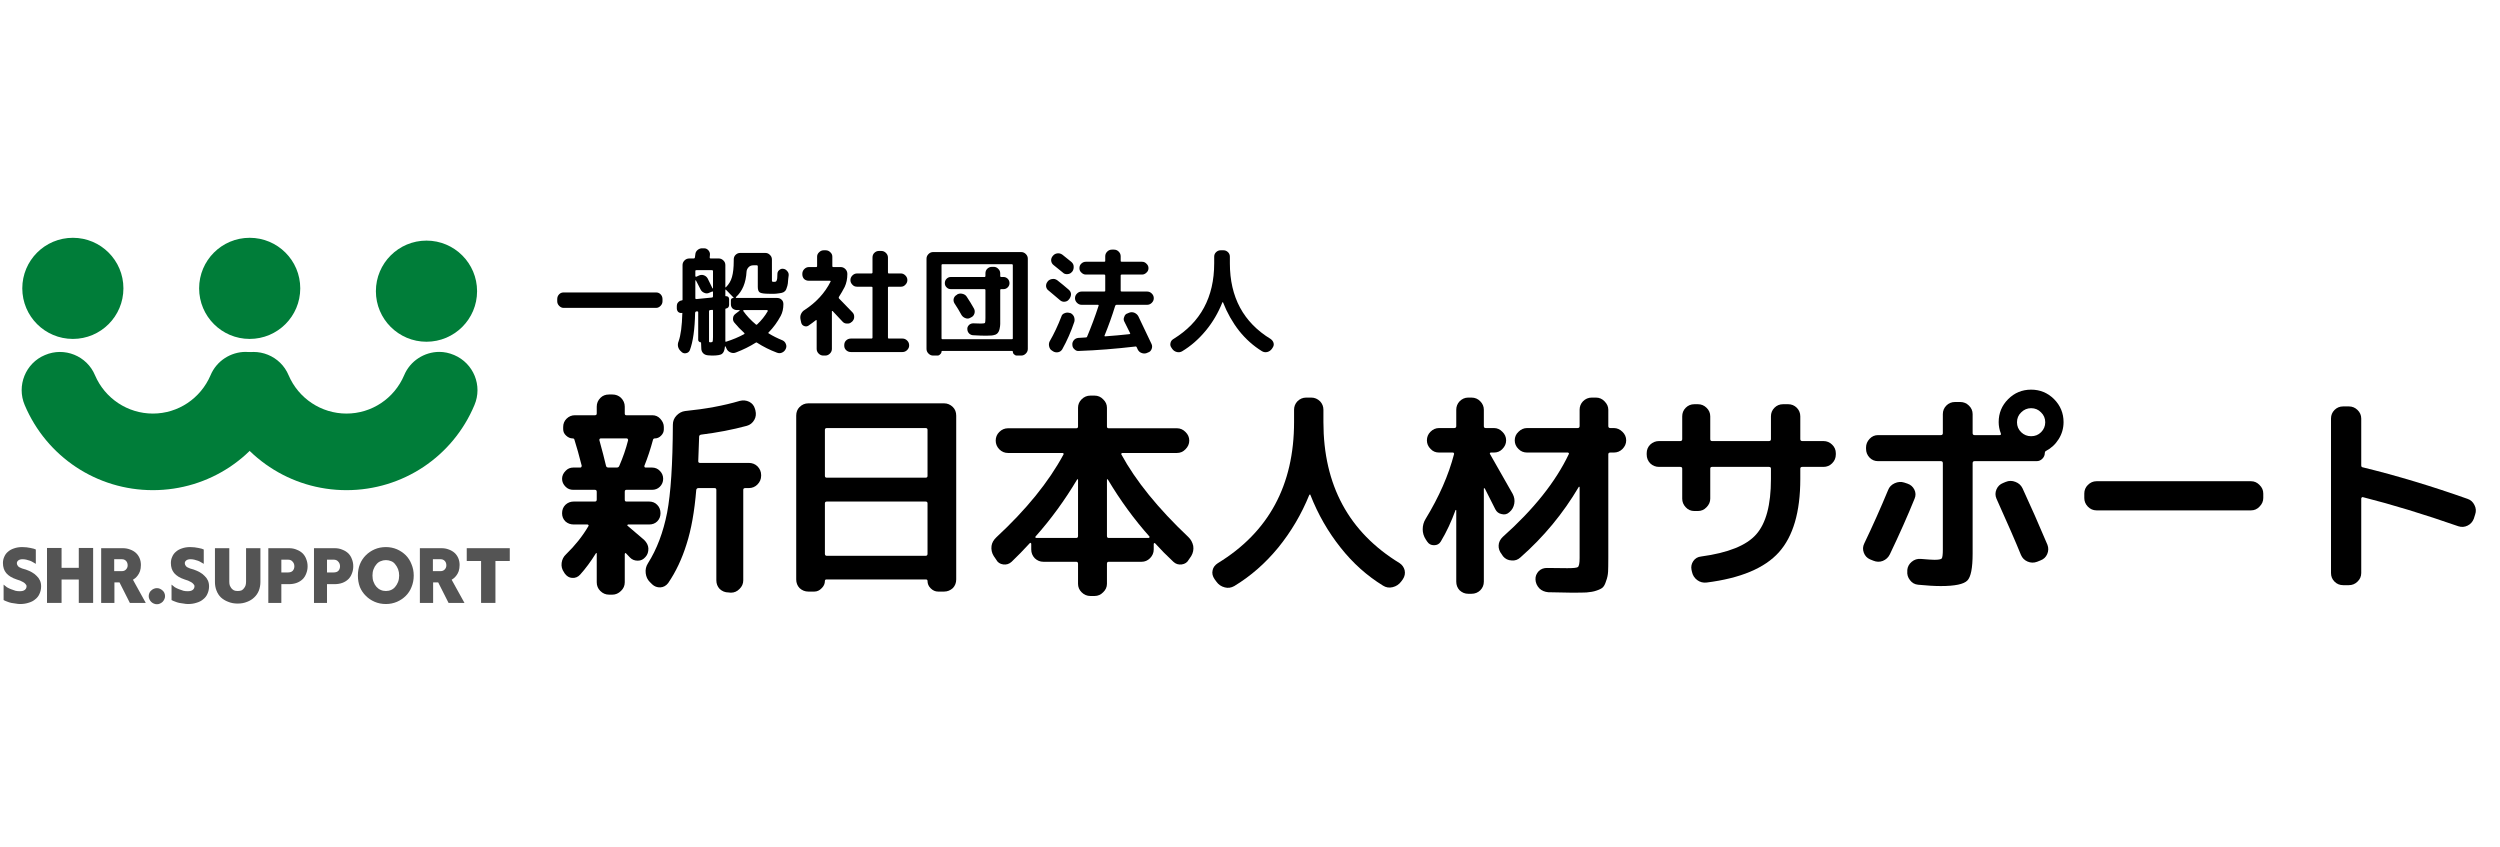 <svg xmlns="http://www.w3.org/2000/svg" xmlns:xlink="http://www.w3.org/1999/xlink" width="236" zoomAndPan="magnify" viewBox="0 0 177 60" height="80" preserveAspectRatio="xMidYMid meet" version="1.0"><defs><g/><clipPath id="6cad1a2a32"><path d="M 1.547 24.914 L 20.102 24.914 L 20.102 34.703 L 1.547 34.703 Z M 1.547 24.914 " clip-rule="nonzero"/></clipPath><clipPath id="babf3dd4ea"><path d="M 1.578 16.836 L 8.738 16.836 L 8.738 23.996 L 1.578 23.996 Z M 1.578 16.836 " clip-rule="nonzero"/></clipPath><clipPath id="6bba46d9f1"><path d="M 14.098 16.836 L 21.258 16.836 L 21.258 23.996 L 14.098 23.996 Z M 14.098 16.836 " clip-rule="nonzero"/></clipPath><clipPath id="555d671ad9"><path d="M 26.613 17.035 L 33.777 17.035 L 33.777 24.195 L 26.613 24.195 Z M 26.613 17.035 " clip-rule="nonzero"/></clipPath><clipPath id="90eabaa544"><path d="M 15.254 24.914 L 33.809 24.914 L 33.809 34.703 L 15.254 34.703 Z M 15.254 24.914 " clip-rule="nonzero"/></clipPath></defs><g fill="#000000" fill-opacity="1"><g transform="translate(39.061, 24.408)"><g><path d="M 7.844 -3.234 L 7.844 -3.078 C 7.844 -2.953 7.797 -2.844 7.703 -2.75 C 7.609 -2.656 7.504 -2.609 7.391 -2.609 L 0.844 -2.609 C 0.727 -2.609 0.625 -2.656 0.531 -2.75 C 0.438 -2.844 0.391 -2.953 0.391 -3.078 L 0.391 -3.234 C 0.391 -3.367 0.438 -3.484 0.531 -3.578 C 0.613 -3.66 0.719 -3.703 0.844 -3.703 L 7.391 -3.703 C 7.516 -3.703 7.617 -3.66 7.703 -3.578 C 7.797 -3.484 7.844 -3.367 7.844 -3.234 Z M 7.844 -3.234 "/></g></g></g><g fill="#000000" fill-opacity="1"><g transform="translate(47.73, 24.408)"><g><path d="M 1.5 -4.547 L 1.5 -3.297 C 1.5 -3.254 1.523 -3.234 1.578 -3.234 L 2.688 -3.344 C 2.727 -3.352 2.75 -3.379 2.75 -3.422 L 2.75 -3.734 C 2.75 -3.754 2.742 -3.766 2.734 -3.766 C 2.711 -3.773 2.695 -3.773 2.688 -3.766 L 2.5 -3.688 C 2.383 -3.625 2.266 -3.617 2.141 -3.672 C 2.016 -3.723 1.926 -3.801 1.875 -3.906 C 1.719 -4.219 1.609 -4.43 1.547 -4.547 C 1.535 -4.555 1.523 -4.562 1.516 -4.562 C 1.504 -4.562 1.5 -4.555 1.5 -4.547 Z M 2.75 -4 L 2.75 -5.219 C 2.75 -5.258 2.727 -5.281 2.688 -5.281 L 1.578 -5.281 C 1.523 -5.281 1.5 -5.258 1.5 -5.219 L 1.5 -4.859 C 1.5 -4.848 1.504 -4.836 1.516 -4.828 C 1.547 -4.816 1.562 -4.812 1.562 -4.812 L 1.734 -4.891 C 1.859 -4.953 1.977 -4.961 2.094 -4.922 C 2.219 -4.879 2.312 -4.801 2.375 -4.688 L 2.719 -3.984 C 2.727 -3.984 2.738 -3.988 2.75 -4 Z M 4.203 -3.344 L 3.672 -3.891 C 3.66 -3.91 3.648 -3.914 3.641 -3.906 C 3.629 -3.895 3.625 -3.883 3.625 -3.875 L 3.625 -3.469 C 3.625 -3.445 3.633 -3.438 3.656 -3.438 C 3.719 -3.445 3.773 -3.43 3.828 -3.391 C 3.867 -3.348 3.891 -3.297 3.891 -3.234 L 3.891 -2.812 C 3.891 -2.75 3.867 -2.691 3.828 -2.641 C 3.785 -2.598 3.727 -2.57 3.656 -2.562 C 3.633 -2.551 3.625 -2.535 3.625 -2.516 L 3.625 -0.25 C 3.625 -0.227 3.629 -0.219 3.641 -0.219 C 3.66 -0.207 3.676 -0.207 3.688 -0.219 C 4.145 -0.363 4.566 -0.539 4.953 -0.75 C 4.992 -0.781 4.992 -0.812 4.953 -0.844 C 4.703 -1.07 4.473 -1.312 4.266 -1.562 C 4.18 -1.664 4.148 -1.781 4.172 -1.906 C 4.18 -2.02 4.242 -2.117 4.359 -2.203 L 4.625 -2.406 C 4.633 -2.414 4.641 -2.422 4.641 -2.422 C 4.641 -2.441 4.633 -2.453 4.625 -2.453 L 4.469 -2.453 C 4.344 -2.453 4.234 -2.488 4.141 -2.562 C 4.055 -2.645 4.016 -2.75 4.016 -2.875 L 4.016 -3.141 C 4.016 -3.191 4.031 -3.234 4.062 -3.266 C 4.094 -3.297 4.141 -3.312 4.203 -3.312 C 4.211 -3.312 4.219 -3.312 4.219 -3.312 C 4.219 -3.32 4.211 -3.332 4.203 -3.344 Z M 5.875 -1.438 C 6.176 -1.719 6.426 -2.031 6.625 -2.375 C 6.625 -2.395 6.625 -2.41 6.625 -2.422 C 6.613 -2.441 6.602 -2.453 6.594 -2.453 L 4.922 -2.453 C 4.91 -2.453 4.898 -2.441 4.891 -2.422 C 4.891 -2.398 4.891 -2.391 4.891 -2.391 C 5.129 -2.055 5.426 -1.738 5.781 -1.438 C 5.82 -1.406 5.852 -1.406 5.875 -1.438 Z M 2.562 -0.172 C 2.656 -0.172 2.707 -0.188 2.719 -0.219 C 2.738 -0.25 2.75 -0.359 2.75 -0.547 L 2.75 -2.406 C 2.75 -2.457 2.727 -2.477 2.688 -2.469 L 2.531 -2.453 C 2.488 -2.441 2.469 -2.414 2.469 -2.375 L 2.469 -0.234 C 2.469 -0.191 2.492 -0.172 2.547 -0.172 Z M 1.484 -2.266 C 1.461 -1.098 1.336 -0.211 1.109 0.391 C 1.055 0.504 0.973 0.57 0.859 0.594 C 0.742 0.625 0.641 0.602 0.547 0.531 L 0.5 0.484 C 0.395 0.398 0.32 0.289 0.281 0.156 C 0.25 0.02 0.258 -0.109 0.312 -0.234 C 0.469 -0.672 0.555 -1.332 0.578 -2.219 C 0.586 -2.227 0.586 -2.238 0.578 -2.25 C 0.566 -2.258 0.551 -2.258 0.531 -2.25 C 0.438 -2.238 0.352 -2.266 0.281 -2.328 C 0.219 -2.398 0.188 -2.484 0.188 -2.578 L 0.188 -2.719 C 0.188 -2.844 0.219 -2.938 0.281 -3 C 0.352 -3.082 0.441 -3.129 0.547 -3.141 C 0.578 -3.141 0.594 -3.156 0.594 -3.188 L 0.594 -5.641 C 0.594 -5.766 0.641 -5.875 0.734 -5.969 C 0.828 -6.062 0.941 -6.109 1.078 -6.109 L 1.391 -6.109 C 1.43 -6.109 1.457 -6.129 1.469 -6.172 L 1.5 -6.406 C 1.508 -6.531 1.566 -6.633 1.672 -6.719 C 1.773 -6.801 1.891 -6.836 2.016 -6.828 L 2.125 -6.828 C 2.25 -6.828 2.352 -6.773 2.438 -6.672 C 2.52 -6.566 2.551 -6.457 2.531 -6.344 L 2.516 -6.172 C 2.516 -6.129 2.535 -6.109 2.578 -6.109 L 3.156 -6.109 C 3.281 -6.109 3.391 -6.062 3.484 -5.969 C 3.578 -5.883 3.625 -5.773 3.625 -5.641 L 3.625 -4.094 C 3.625 -4.07 3.629 -4.062 3.641 -4.062 C 3.66 -4.062 3.672 -4.066 3.672 -4.078 C 3.879 -4.285 4.02 -4.523 4.094 -4.797 C 4.176 -5.078 4.219 -5.461 4.219 -5.953 L 4.219 -6.031 C 4.219 -6.164 4.258 -6.273 4.344 -6.359 C 4.438 -6.453 4.547 -6.5 4.672 -6.5 L 6.453 -6.5 C 6.586 -6.5 6.695 -6.453 6.781 -6.359 C 6.875 -6.273 6.922 -6.164 6.922 -6.031 L 6.922 -4.594 C 6.922 -4.531 6.926 -4.492 6.938 -4.484 C 6.945 -4.461 6.988 -4.453 7.062 -4.453 C 7.125 -4.453 7.164 -4.457 7.188 -4.469 C 7.207 -4.469 7.227 -4.488 7.25 -4.531 C 7.27 -4.57 7.285 -4.629 7.297 -4.703 C 7.305 -4.785 7.312 -4.898 7.312 -5.047 C 7.32 -5.148 7.367 -5.234 7.453 -5.297 C 7.535 -5.367 7.629 -5.395 7.734 -5.375 C 7.836 -5.363 7.926 -5.312 8 -5.219 C 8.082 -5.133 8.117 -5.035 8.109 -4.922 C 8.098 -4.859 8.086 -4.773 8.078 -4.672 C 8.066 -4.566 8.062 -4.508 8.062 -4.5 C 8.062 -4.406 8.047 -4.297 8.016 -4.172 C 8.004 -4.129 7.988 -4.082 7.969 -4.031 C 7.957 -3.977 7.945 -3.945 7.938 -3.938 C 7.914 -3.875 7.879 -3.82 7.828 -3.781 C 7.766 -3.727 7.707 -3.695 7.656 -3.688 C 7.645 -3.676 7.566 -3.66 7.422 -3.641 C 7.266 -3.617 7.16 -3.609 7.109 -3.609 L 6.734 -3.609 C 6.391 -3.609 6.164 -3.641 6.062 -3.703 C 5.969 -3.766 5.922 -3.895 5.922 -4.094 L 5.922 -5.562 C 5.922 -5.602 5.898 -5.625 5.859 -5.625 L 5.609 -5.625 C 5.473 -5.625 5.363 -5.582 5.281 -5.5 C 5.188 -5.406 5.133 -5.297 5.125 -5.172 C 5.082 -4.391 4.832 -3.789 4.375 -3.375 C 4.363 -3.352 4.363 -3.336 4.375 -3.328 C 4.383 -3.316 4.395 -3.312 4.406 -3.312 L 7.297 -3.312 C 7.422 -3.312 7.523 -3.27 7.609 -3.188 C 7.691 -3.113 7.734 -3.008 7.734 -2.875 C 7.734 -2.562 7.672 -2.285 7.547 -2.047 C 7.305 -1.598 7.02 -1.207 6.688 -0.875 C 6.656 -0.844 6.66 -0.816 6.703 -0.797 C 6.992 -0.617 7.316 -0.457 7.672 -0.312 C 7.785 -0.258 7.863 -0.176 7.906 -0.062 C 7.957 0.051 7.957 0.164 7.906 0.281 C 7.852 0.406 7.77 0.492 7.656 0.547 C 7.539 0.609 7.414 0.613 7.281 0.562 C 6.781 0.375 6.312 0.141 5.875 -0.141 C 5.844 -0.172 5.805 -0.172 5.766 -0.141 C 5.359 0.117 4.895 0.348 4.375 0.547 C 4.25 0.598 4.125 0.598 4 0.547 C 3.863 0.492 3.77 0.41 3.719 0.297 L 3.641 0.125 C 3.629 0.113 3.617 0.109 3.609 0.109 C 3.598 0.109 3.594 0.117 3.594 0.141 C 3.57 0.398 3.5 0.57 3.375 0.656 C 3.27 0.727 3.039 0.766 2.688 0.766 C 2.582 0.766 2.488 0.758 2.406 0.75 C 2.258 0.738 2.145 0.691 2.062 0.609 C 1.969 0.516 1.922 0.398 1.922 0.266 L 1.906 -0.141 C 1.906 -0.16 1.898 -0.172 1.891 -0.172 C 1.836 -0.172 1.797 -0.188 1.766 -0.219 C 1.723 -0.25 1.703 -0.289 1.703 -0.344 L 1.703 -2.297 C 1.703 -2.348 1.676 -2.367 1.625 -2.359 L 1.562 -2.359 C 1.52 -2.348 1.492 -2.316 1.484 -2.266 Z M 1.484 -2.266 "/></g></g></g><g fill="#000000" fill-opacity="1"><g transform="translate(56.398, 24.408)"><g><path d="M 1.359 -1.734 C 1.203 -1.609 1.023 -1.477 0.828 -1.344 C 0.734 -1.289 0.633 -1.285 0.531 -1.328 C 0.426 -1.367 0.359 -1.445 0.328 -1.562 L 0.281 -1.781 C 0.25 -1.914 0.258 -2.047 0.312 -2.172 C 0.375 -2.305 0.461 -2.406 0.578 -2.469 C 1.398 -3.008 2.008 -3.676 2.406 -4.469 C 2.414 -4.477 2.414 -4.492 2.406 -4.516 C 2.395 -4.523 2.379 -4.531 2.359 -4.531 L 0.875 -4.531 C 0.738 -4.531 0.625 -4.57 0.531 -4.656 C 0.445 -4.75 0.406 -4.863 0.406 -5 L 0.406 -5.016 C 0.406 -5.148 0.453 -5.266 0.547 -5.359 C 0.641 -5.453 0.75 -5.5 0.875 -5.5 L 1.391 -5.5 C 1.43 -5.5 1.453 -5.52 1.453 -5.562 L 1.453 -6.234 C 1.453 -6.359 1.5 -6.461 1.594 -6.547 C 1.688 -6.641 1.797 -6.688 1.922 -6.688 L 2.062 -6.688 C 2.188 -6.688 2.297 -6.641 2.391 -6.547 C 2.484 -6.461 2.531 -6.359 2.531 -6.234 L 2.531 -5.562 C 2.531 -5.52 2.551 -5.5 2.594 -5.5 L 3.125 -5.5 C 3.25 -5.5 3.359 -5.453 3.453 -5.359 C 3.547 -5.266 3.594 -5.148 3.594 -5.016 L 3.594 -5 C 3.594 -4.664 3.531 -4.363 3.406 -4.094 C 3.27 -3.832 3.133 -3.598 3 -3.391 C 2.977 -3.348 2.977 -3.312 3 -3.281 L 3.953 -2.297 C 4.047 -2.203 4.086 -2.086 4.078 -1.953 C 4.078 -1.836 4.023 -1.727 3.922 -1.625 L 3.891 -1.609 C 3.805 -1.523 3.695 -1.488 3.562 -1.5 C 3.438 -1.5 3.332 -1.547 3.25 -1.641 L 2.547 -2.391 C 2.535 -2.398 2.523 -2.398 2.516 -2.391 C 2.504 -2.391 2.5 -2.383 2.5 -2.375 L 2.5 0.297 C 2.5 0.422 2.453 0.531 2.359 0.625 C 2.266 0.719 2.156 0.766 2.031 0.766 L 1.891 0.766 C 1.766 0.766 1.656 0.719 1.562 0.625 C 1.469 0.531 1.422 0.422 1.422 0.297 L 1.422 -1.719 C 1.422 -1.727 1.414 -1.738 1.406 -1.75 C 1.395 -1.75 1.379 -1.742 1.359 -1.734 Z M 3.844 -0.438 L 5.297 -0.438 C 5.348 -0.438 5.375 -0.461 5.375 -0.516 L 5.375 -4.047 C 5.375 -4.086 5.348 -4.109 5.297 -4.109 L 4.281 -4.109 C 4.145 -4.109 4.035 -4.156 3.953 -4.25 C 3.859 -4.344 3.812 -4.453 3.812 -4.578 C 3.812 -4.703 3.859 -4.812 3.953 -4.906 C 4.047 -5 4.156 -5.047 4.281 -5.047 L 5.297 -5.047 C 5.348 -5.047 5.375 -5.07 5.375 -5.125 L 5.375 -6.172 C 5.375 -6.305 5.414 -6.414 5.5 -6.5 C 5.594 -6.594 5.703 -6.641 5.828 -6.641 L 6 -6.641 C 6.125 -6.641 6.234 -6.594 6.328 -6.5 C 6.422 -6.406 6.469 -6.297 6.469 -6.172 L 6.469 -5.125 C 6.469 -5.07 6.488 -5.047 6.531 -5.047 L 7.391 -5.047 C 7.504 -5.047 7.609 -5 7.703 -4.906 C 7.797 -4.812 7.844 -4.703 7.844 -4.578 C 7.844 -4.453 7.797 -4.344 7.703 -4.25 C 7.617 -4.156 7.516 -4.109 7.391 -4.109 L 6.531 -4.109 C 6.488 -4.109 6.469 -4.086 6.469 -4.047 L 6.469 -0.516 C 6.469 -0.461 6.488 -0.438 6.531 -0.438 L 7.5 -0.438 C 7.625 -0.438 7.734 -0.391 7.828 -0.297 C 7.922 -0.203 7.969 -0.094 7.969 0.031 L 7.969 0.062 C 7.969 0.176 7.922 0.281 7.828 0.375 C 7.734 0.469 7.625 0.516 7.5 0.516 L 3.844 0.516 C 3.707 0.516 3.594 0.469 3.5 0.375 C 3.414 0.289 3.375 0.188 3.375 0.062 L 3.375 0.031 C 3.375 -0.102 3.414 -0.211 3.5 -0.297 C 3.594 -0.391 3.707 -0.438 3.844 -0.438 Z M 3.844 -0.438 "/></g></g></g><g fill="#000000" fill-opacity="1"><g transform="translate(65.066, 24.408)"><g><path d="M 3.375 -3.406 C 3.57 -3.113 3.742 -2.832 3.891 -2.562 C 3.953 -2.445 3.961 -2.328 3.922 -2.203 C 3.879 -2.078 3.801 -1.988 3.688 -1.938 L 3.656 -1.922 C 3.539 -1.848 3.426 -1.832 3.312 -1.875 C 3.188 -1.914 3.086 -1.988 3.016 -2.094 C 2.859 -2.383 2.691 -2.66 2.516 -2.922 C 2.453 -3.023 2.43 -3.133 2.453 -3.25 C 2.484 -3.375 2.555 -3.469 2.672 -3.531 L 2.703 -3.562 C 2.816 -3.625 2.938 -3.641 3.062 -3.609 C 3.207 -3.578 3.312 -3.508 3.375 -3.406 Z M 5.75 -5.047 L 5.75 -4.875 C 5.75 -4.82 5.773 -4.797 5.828 -4.797 L 5.984 -4.797 C 6.098 -4.797 6.195 -4.754 6.281 -4.672 C 6.363 -4.586 6.406 -4.484 6.406 -4.359 C 6.406 -4.242 6.363 -4.145 6.281 -4.062 C 6.195 -3.977 6.098 -3.938 5.984 -3.938 L 5.828 -3.938 C 5.773 -3.938 5.75 -3.914 5.75 -3.875 L 5.75 -1.469 C 5.75 -1.375 5.734 -1.254 5.703 -1.109 C 5.68 -1.004 5.645 -0.922 5.594 -0.859 C 5.562 -0.805 5.504 -0.758 5.422 -0.719 C 5.328 -0.688 5.238 -0.664 5.156 -0.656 C 5.031 -0.645 4.898 -0.641 4.766 -0.641 C 4.547 -0.641 4.242 -0.648 3.859 -0.672 C 3.742 -0.672 3.641 -0.711 3.547 -0.797 C 3.461 -0.891 3.422 -0.992 3.422 -1.109 C 3.41 -1.211 3.453 -1.312 3.547 -1.406 C 3.629 -1.477 3.727 -1.516 3.844 -1.516 C 4.133 -1.504 4.312 -1.5 4.375 -1.5 C 4.539 -1.5 4.641 -1.516 4.672 -1.547 C 4.691 -1.586 4.703 -1.703 4.703 -1.891 L 4.703 -3.875 C 4.703 -3.914 4.68 -3.938 4.641 -3.938 L 2.25 -3.938 C 2.133 -3.938 2.035 -3.977 1.953 -4.062 C 1.867 -4.145 1.828 -4.242 1.828 -4.359 C 1.828 -4.484 1.867 -4.586 1.953 -4.672 C 2.035 -4.754 2.133 -4.797 2.25 -4.797 L 4.641 -4.797 C 4.68 -4.797 4.703 -4.82 4.703 -4.875 L 4.703 -5.047 C 4.703 -5.18 4.742 -5.289 4.828 -5.375 C 4.922 -5.469 5.035 -5.516 5.172 -5.516 L 5.281 -5.516 C 5.414 -5.516 5.523 -5.469 5.609 -5.375 C 5.703 -5.289 5.75 -5.18 5.75 -5.047 Z M 1.594 -5.641 L 1.594 -0.453 C 1.594 -0.41 1.613 -0.391 1.656 -0.391 L 6.578 -0.391 C 6.617 -0.391 6.641 -0.41 6.641 -0.453 L 6.641 -5.641 C 6.641 -5.68 6.617 -5.703 6.578 -5.703 L 1.656 -5.703 C 1.613 -5.703 1.594 -5.68 1.594 -5.641 Z M 1.594 0.484 C 1.594 0.555 1.562 0.617 1.5 0.672 C 1.445 0.734 1.383 0.766 1.312 0.766 L 1 0.766 C 0.875 0.766 0.766 0.719 0.672 0.625 C 0.578 0.531 0.531 0.422 0.531 0.297 L 0.531 -6.094 C 0.531 -6.219 0.578 -6.328 0.672 -6.422 C 0.766 -6.516 0.875 -6.562 1 -6.562 L 7.234 -6.562 C 7.359 -6.562 7.469 -6.516 7.562 -6.422 C 7.656 -6.328 7.703 -6.219 7.703 -6.094 L 7.703 0.297 C 7.703 0.422 7.656 0.531 7.562 0.625 C 7.469 0.719 7.359 0.766 7.234 0.766 L 6.922 0.766 C 6.848 0.766 6.781 0.734 6.719 0.672 C 6.664 0.617 6.641 0.555 6.641 0.484 C 6.641 0.453 6.625 0.438 6.594 0.438 L 1.641 0.438 C 1.609 0.438 1.594 0.453 1.594 0.484 Z M 1.594 0.484 "/></g></g></g><g fill="#000000" fill-opacity="1"><g transform="translate(73.735, 24.408)"><g><path d="M 5.219 -2.75 C 5 -2.039 4.75 -1.344 4.469 -0.656 C 4.457 -0.645 4.457 -0.629 4.469 -0.609 C 4.477 -0.598 4.488 -0.594 4.5 -0.594 C 5.07 -0.633 5.648 -0.688 6.234 -0.75 C 6.254 -0.758 6.27 -0.77 6.281 -0.781 C 6.289 -0.789 6.289 -0.801 6.281 -0.812 L 5.875 -1.625 C 5.812 -1.738 5.805 -1.852 5.859 -1.969 C 5.898 -2.102 5.977 -2.188 6.094 -2.219 L 6.203 -2.266 C 6.328 -2.316 6.453 -2.316 6.578 -2.266 C 6.703 -2.211 6.797 -2.129 6.859 -2.016 L 7.797 -0.047 C 7.848 0.066 7.848 0.188 7.797 0.312 C 7.742 0.438 7.66 0.516 7.547 0.547 L 7.438 0.594 C 7.32 0.633 7.203 0.629 7.078 0.578 C 6.961 0.535 6.875 0.453 6.812 0.328 L 6.75 0.188 C 6.727 0.133 6.695 0.113 6.656 0.125 C 5.25 0.289 3.922 0.395 2.672 0.438 C 2.547 0.457 2.438 0.422 2.344 0.328 C 2.238 0.242 2.188 0.133 2.188 0 C 2.176 -0.113 2.211 -0.223 2.297 -0.328 C 2.379 -0.422 2.484 -0.473 2.609 -0.484 C 2.754 -0.492 2.93 -0.504 3.141 -0.516 C 3.191 -0.516 3.223 -0.535 3.234 -0.578 C 3.523 -1.266 3.797 -1.992 4.047 -2.766 C 4.055 -2.773 4.055 -2.785 4.047 -2.797 C 4.035 -2.816 4.023 -2.828 4.016 -2.828 L 2.844 -2.828 C 2.719 -2.828 2.609 -2.875 2.516 -2.969 C 2.422 -3.062 2.375 -3.172 2.375 -3.297 C 2.375 -3.422 2.422 -3.531 2.516 -3.625 C 2.609 -3.719 2.719 -3.766 2.844 -3.766 L 4.453 -3.766 C 4.492 -3.766 4.516 -3.785 4.516 -3.828 L 4.516 -4.906 C 4.516 -4.945 4.492 -4.969 4.453 -4.969 L 3.141 -4.969 C 3.023 -4.969 2.922 -5.016 2.828 -5.109 C 2.734 -5.191 2.688 -5.297 2.688 -5.422 C 2.688 -5.547 2.727 -5.648 2.812 -5.734 C 2.906 -5.828 3.016 -5.875 3.141 -5.875 L 4.453 -5.875 C 4.492 -5.875 4.516 -5.895 4.516 -5.938 L 4.516 -6.266 C 4.516 -6.391 4.562 -6.5 4.656 -6.594 C 4.75 -6.688 4.859 -6.734 4.984 -6.734 L 5.141 -6.734 C 5.266 -6.734 5.375 -6.688 5.469 -6.594 C 5.562 -6.5 5.609 -6.391 5.609 -6.266 L 5.609 -5.938 C 5.609 -5.895 5.633 -5.875 5.688 -5.875 L 7.125 -5.875 C 7.25 -5.875 7.352 -5.828 7.438 -5.734 C 7.531 -5.648 7.578 -5.547 7.578 -5.422 C 7.578 -5.297 7.531 -5.191 7.438 -5.109 C 7.344 -5.016 7.238 -4.969 7.125 -4.969 L 5.688 -4.969 C 5.633 -4.969 5.609 -4.945 5.609 -4.906 L 5.609 -3.828 C 5.609 -3.785 5.633 -3.766 5.688 -3.766 L 7.484 -3.766 C 7.609 -3.766 7.719 -3.719 7.812 -3.625 C 7.906 -3.531 7.953 -3.422 7.953 -3.297 C 7.953 -3.172 7.906 -3.062 7.812 -2.969 C 7.719 -2.875 7.609 -2.828 7.484 -2.828 L 5.312 -2.828 C 5.27 -2.828 5.238 -2.801 5.219 -2.75 Z M 2.328 -1.625 C 2.098 -0.938 1.812 -0.285 1.469 0.328 C 1.395 0.441 1.297 0.508 1.172 0.531 C 1.047 0.551 0.93 0.531 0.828 0.469 L 0.734 0.406 C 0.641 0.352 0.578 0.258 0.547 0.125 C 0.516 0 0.523 -0.117 0.578 -0.234 C 0.891 -0.773 1.164 -1.359 1.406 -1.984 C 1.438 -2.109 1.516 -2.191 1.641 -2.234 C 1.754 -2.285 1.875 -2.289 2 -2.25 L 2.031 -2.25 C 2.145 -2.207 2.234 -2.125 2.297 -2 C 2.348 -1.875 2.359 -1.75 2.328 -1.625 Z M 1.969 -3.234 L 1.953 -3.219 C 1.879 -3.113 1.773 -3.055 1.641 -3.047 C 1.516 -3.035 1.406 -3.07 1.312 -3.156 C 1.07 -3.363 0.805 -3.586 0.516 -3.828 C 0.41 -3.898 0.348 -4 0.328 -4.125 C 0.316 -4.258 0.352 -4.375 0.438 -4.469 L 0.438 -4.484 C 0.531 -4.586 0.645 -4.645 0.781 -4.656 C 0.895 -4.676 1.008 -4.645 1.125 -4.562 C 1.395 -4.352 1.66 -4.133 1.922 -3.906 C 2.023 -3.82 2.082 -3.719 2.094 -3.594 C 2.094 -3.469 2.051 -3.348 1.969 -3.234 Z M 2.188 -5.188 L 2.156 -5.156 C 2.082 -5.062 1.977 -5.008 1.844 -5 C 1.707 -4.988 1.598 -5.023 1.516 -5.109 L 0.859 -5.641 C 0.766 -5.711 0.707 -5.812 0.688 -5.938 C 0.676 -6.062 0.711 -6.176 0.797 -6.281 L 0.812 -6.297 C 0.895 -6.398 1 -6.457 1.125 -6.469 C 1.25 -6.488 1.367 -6.457 1.484 -6.375 L 2.125 -5.859 C 2.227 -5.766 2.281 -5.656 2.281 -5.531 C 2.289 -5.406 2.258 -5.289 2.188 -5.188 Z M 2.188 -5.188 "/></g></g></g><g fill="#000000" fill-opacity="1"><g transform="translate(82.403, 24.408)"><g><path d="M 4.141 -3 C 3.848 -2.258 3.453 -1.586 2.953 -0.984 C 2.461 -0.391 1.906 0.094 1.281 0.469 C 1.164 0.531 1.047 0.547 0.922 0.516 C 0.785 0.484 0.676 0.41 0.594 0.297 L 0.531 0.203 C 0.457 0.098 0.438 -0.008 0.469 -0.125 C 0.488 -0.238 0.555 -0.332 0.672 -0.406 C 2.598 -1.582 3.562 -3.367 3.562 -5.766 L 3.562 -6.234 C 3.562 -6.359 3.602 -6.461 3.688 -6.547 C 3.781 -6.641 3.891 -6.688 4.016 -6.688 L 4.219 -6.688 C 4.344 -6.688 4.453 -6.641 4.547 -6.547 C 4.629 -6.461 4.672 -6.359 4.672 -6.234 L 4.672 -5.766 C 4.672 -3.367 5.633 -1.582 7.562 -0.406 C 7.664 -0.332 7.734 -0.238 7.766 -0.125 C 7.797 -0.008 7.773 0.098 7.703 0.203 L 7.641 0.297 C 7.555 0.41 7.445 0.484 7.312 0.516 C 7.176 0.547 7.051 0.523 6.938 0.453 C 6.332 0.078 5.797 -0.398 5.328 -0.984 C 4.859 -1.586 4.477 -2.258 4.188 -3 C 4.188 -3.008 4.18 -3.016 4.172 -3.016 C 4.16 -3.016 4.148 -3.008 4.141 -3 Z M 4.141 -3 "/></g></g></g><g fill="#000000" fill-opacity="1"><g transform="translate(39.061, 40.618)"><g><path d="M 3.375 -9.453 C 3.582 -8.703 3.738 -8.098 3.844 -7.641 C 3.863 -7.555 3.922 -7.516 4.016 -7.516 L 4.609 -7.516 C 4.691 -7.516 4.75 -7.551 4.781 -7.625 C 5.039 -8.219 5.25 -8.82 5.406 -9.438 C 5.414 -9.457 5.41 -9.488 5.391 -9.531 C 5.367 -9.562 5.344 -9.578 5.312 -9.578 L 3.469 -9.578 C 3.426 -9.578 3.398 -9.562 3.391 -9.531 C 3.367 -9.488 3.363 -9.461 3.375 -9.453 Z M 3.125 -1.438 C 2.77 -0.863 2.398 -0.363 2.016 0.062 C 1.859 0.238 1.664 0.316 1.438 0.297 C 1.238 0.285 1.066 0.18 0.922 -0.016 L 0.875 -0.094 C 0.727 -0.301 0.672 -0.523 0.703 -0.766 C 0.734 -1.004 0.836 -1.207 1.016 -1.375 C 1.648 -1.988 2.176 -2.648 2.594 -3.359 C 2.613 -3.391 2.617 -3.414 2.609 -3.438 C 2.586 -3.469 2.562 -3.484 2.531 -3.484 L 1.562 -3.484 C 1.332 -3.484 1.133 -3.555 0.969 -3.703 C 0.812 -3.859 0.734 -4.051 0.734 -4.281 C 0.734 -4.52 0.812 -4.719 0.969 -4.875 C 1.133 -5.031 1.332 -5.109 1.562 -5.109 L 3.062 -5.109 C 3.145 -5.109 3.188 -5.156 3.188 -5.25 L 3.188 -5.797 C 3.188 -5.891 3.145 -5.938 3.062 -5.938 L 1.531 -5.938 C 1.312 -5.938 1.129 -6.008 0.984 -6.156 C 0.816 -6.32 0.734 -6.508 0.734 -6.719 C 0.734 -6.926 0.816 -7.113 0.984 -7.281 C 1.129 -7.438 1.312 -7.516 1.531 -7.516 L 2.016 -7.516 C 2.055 -7.516 2.082 -7.523 2.094 -7.547 C 2.113 -7.586 2.125 -7.617 2.125 -7.641 C 1.938 -8.379 1.766 -8.992 1.609 -9.484 C 1.598 -9.547 1.555 -9.578 1.484 -9.578 C 1.316 -9.578 1.16 -9.645 1.016 -9.781 C 0.879 -9.906 0.812 -10.055 0.812 -10.234 L 0.812 -10.391 C 0.812 -10.617 0.891 -10.812 1.047 -10.969 C 1.211 -11.133 1.41 -11.219 1.641 -11.219 L 3.062 -11.219 C 3.145 -11.219 3.188 -11.258 3.188 -11.344 L 3.188 -11.828 C 3.188 -12.066 3.273 -12.273 3.453 -12.453 C 3.609 -12.609 3.812 -12.688 4.062 -12.688 L 4.297 -12.688 C 4.535 -12.688 4.738 -12.609 4.906 -12.453 C 5.082 -12.273 5.172 -12.066 5.172 -11.828 L 5.172 -11.344 C 5.172 -11.258 5.207 -11.219 5.281 -11.219 L 7.125 -11.219 C 7.352 -11.219 7.539 -11.133 7.688 -10.969 C 7.852 -10.789 7.938 -10.598 7.938 -10.391 L 7.938 -10.219 C 7.938 -10.051 7.875 -9.906 7.75 -9.781 C 7.625 -9.645 7.473 -9.578 7.297 -9.578 C 7.234 -9.578 7.191 -9.547 7.172 -9.484 C 6.992 -8.816 6.789 -8.203 6.562 -7.641 C 6.551 -7.617 6.555 -7.586 6.578 -7.547 C 6.586 -7.523 6.613 -7.516 6.656 -7.516 L 7.094 -7.516 C 7.32 -7.516 7.508 -7.438 7.656 -7.281 C 7.812 -7.125 7.891 -6.938 7.891 -6.719 C 7.891 -6.5 7.812 -6.312 7.656 -6.156 C 7.508 -6.008 7.32 -5.938 7.094 -5.938 L 5.281 -5.938 C 5.207 -5.938 5.172 -5.891 5.172 -5.797 L 5.172 -5.25 C 5.172 -5.156 5.207 -5.109 5.281 -5.109 L 6.891 -5.109 C 7.129 -5.109 7.32 -5.031 7.469 -4.875 C 7.625 -4.719 7.703 -4.52 7.703 -4.281 C 7.703 -4.051 7.625 -3.859 7.469 -3.703 C 7.32 -3.555 7.129 -3.484 6.891 -3.484 L 5.406 -3.484 C 5.395 -3.484 5.379 -3.473 5.359 -3.453 C 5.336 -3.441 5.344 -3.422 5.375 -3.391 L 6.547 -2.391 C 6.734 -2.203 6.832 -2.004 6.844 -1.797 C 6.852 -1.547 6.785 -1.344 6.641 -1.188 C 6.492 -1.008 6.312 -0.922 6.094 -0.922 C 5.875 -0.922 5.691 -0.992 5.547 -1.141 L 5.25 -1.453 C 5.238 -1.473 5.223 -1.473 5.203 -1.453 C 5.18 -1.43 5.172 -1.414 5.172 -1.406 L 5.172 0.609 C 5.172 0.848 5.082 1.051 4.906 1.219 C 4.727 1.395 4.523 1.484 4.297 1.484 L 4.062 1.484 C 3.82 1.484 3.613 1.395 3.438 1.219 C 3.27 1.051 3.188 0.848 3.188 0.609 L 3.188 -1.422 C 3.188 -1.453 3.176 -1.469 3.156 -1.469 Z M 12.688 1.344 L 12.516 1.328 C 12.273 1.328 12.066 1.242 11.891 1.078 C 11.734 0.91 11.656 0.707 11.656 0.469 L 11.656 -5.938 C 11.656 -6.02 11.613 -6.062 11.531 -6.062 L 10.391 -6.062 C 10.305 -6.062 10.254 -6.02 10.234 -5.938 C 10.109 -4.406 9.879 -3.125 9.547 -2.094 C 9.223 -1.051 8.789 -0.133 8.25 0.656 C 8.102 0.852 7.914 0.957 7.688 0.969 C 7.469 0.977 7.273 0.906 7.109 0.75 L 6.938 0.578 C 6.781 0.422 6.688 0.219 6.656 -0.031 C 6.625 -0.289 6.676 -0.523 6.812 -0.734 C 7.445 -1.734 7.898 -2.93 8.172 -4.328 C 8.43 -5.691 8.566 -7.766 8.578 -10.547 C 8.578 -10.797 8.66 -11.008 8.828 -11.188 C 9.004 -11.375 9.207 -11.484 9.438 -11.516 C 10.883 -11.66 12.176 -11.898 13.312 -12.234 C 13.551 -12.297 13.773 -12.273 13.984 -12.172 C 14.191 -12.066 14.328 -11.898 14.391 -11.672 L 14.422 -11.562 C 14.484 -11.312 14.457 -11.086 14.344 -10.891 C 14.219 -10.672 14.039 -10.531 13.812 -10.469 C 12.801 -10.195 11.719 -9.988 10.562 -9.844 C 10.477 -9.82 10.438 -9.773 10.438 -9.703 C 10.414 -8.93 10.395 -8.352 10.375 -7.969 C 10.375 -7.883 10.414 -7.844 10.5 -7.844 L 13.953 -7.844 C 14.191 -7.844 14.395 -7.766 14.562 -7.609 C 14.738 -7.43 14.828 -7.223 14.828 -6.984 L 14.828 -6.938 C 14.828 -6.695 14.738 -6.488 14.562 -6.312 C 14.395 -6.145 14.191 -6.062 13.953 -6.062 L 13.703 -6.062 C 13.609 -6.062 13.562 -6.02 13.562 -5.938 L 13.562 0.469 C 13.562 0.707 13.473 0.91 13.297 1.078 C 13.129 1.254 12.926 1.344 12.688 1.344 Z M 12.688 1.344 "/></g></g></g><g fill="#000000" fill-opacity="1"><g transform="translate(54.372, 40.618)"><g><path d="M 4.031 -4.984 L 4.031 -1.406 C 4.031 -1.312 4.078 -1.266 4.172 -1.266 L 11.156 -1.266 C 11.25 -1.266 11.297 -1.312 11.297 -1.406 L 11.297 -4.984 C 11.297 -5.066 11.25 -5.109 11.156 -5.109 L 4.172 -5.109 C 4.078 -5.109 4.031 -5.066 4.031 -4.984 Z M 4.031 -10.188 L 4.031 -6.922 C 4.031 -6.836 4.078 -6.797 4.172 -6.797 L 11.156 -6.797 C 11.25 -6.797 11.297 -6.836 11.297 -6.922 L 11.297 -10.188 C 11.297 -10.27 11.25 -10.312 11.156 -10.312 L 4.172 -10.312 C 4.078 -10.312 4.031 -10.27 4.031 -10.188 Z M 4.031 0.516 C 4.031 0.711 3.953 0.883 3.797 1.031 C 3.648 1.188 3.477 1.266 3.281 1.266 L 2.859 1.266 C 2.617 1.266 2.41 1.18 2.234 1.016 C 2.078 0.848 2 0.645 2 0.406 L 2 -11.188 C 2 -11.438 2.078 -11.641 2.234 -11.797 C 2.41 -11.973 2.617 -12.062 2.859 -12.062 L 12.469 -12.062 C 12.707 -12.062 12.914 -11.973 13.094 -11.797 C 13.25 -11.641 13.328 -11.438 13.328 -11.188 L 13.328 0.406 C 13.328 0.645 13.25 0.848 13.094 1.016 C 12.914 1.18 12.707 1.266 12.469 1.266 L 12.047 1.266 C 11.848 1.266 11.672 1.188 11.516 1.031 C 11.367 0.883 11.297 0.711 11.297 0.516 C 11.297 0.441 11.254 0.406 11.172 0.406 L 4.156 0.406 C 4.07 0.406 4.031 0.441 4.031 0.516 Z M 4.031 0.516 "/></g></g></g><g fill="#000000" fill-opacity="1"><g transform="translate(69.684, 40.618)"><g><path d="M 3.688 -2.531 L 6.516 -2.531 C 6.598 -2.531 6.641 -2.578 6.641 -2.672 L 6.641 -6.656 C 6.641 -6.664 6.633 -6.676 6.625 -6.688 C 6.613 -6.695 6.598 -6.691 6.578 -6.672 C 5.703 -5.203 4.719 -3.852 3.625 -2.625 C 3.613 -2.602 3.613 -2.582 3.625 -2.562 C 3.645 -2.539 3.664 -2.531 3.688 -2.531 Z M 8.812 -2.531 L 11.641 -2.531 C 11.66 -2.531 11.676 -2.539 11.688 -2.562 C 11.707 -2.582 11.711 -2.602 11.703 -2.625 C 10.609 -3.852 9.625 -5.203 8.75 -6.672 C 8.727 -6.691 8.711 -6.695 8.703 -6.688 C 8.691 -6.676 8.688 -6.664 8.688 -6.656 L 8.688 -2.672 C 8.688 -2.578 8.727 -2.531 8.812 -2.531 Z M 7.812 1.578 L 7.516 1.578 C 7.273 1.578 7.066 1.488 6.891 1.312 C 6.723 1.145 6.641 0.945 6.641 0.719 L 6.641 -0.703 C 6.641 -0.797 6.598 -0.844 6.516 -0.844 L 4.188 -0.844 C 3.957 -0.844 3.754 -0.926 3.578 -1.094 C 3.41 -1.27 3.328 -1.477 3.328 -1.719 L 3.328 -2.125 C 3.328 -2.133 3.316 -2.148 3.297 -2.172 C 3.273 -2.191 3.254 -2.191 3.234 -2.172 C 2.773 -1.672 2.344 -1.227 1.938 -0.844 C 1.77 -0.688 1.57 -0.625 1.344 -0.656 C 1.113 -0.688 0.945 -0.801 0.844 -1 L 0.672 -1.25 C 0.535 -1.469 0.484 -1.707 0.516 -1.969 C 0.547 -2.188 0.66 -2.391 0.859 -2.578 C 2.984 -4.547 4.566 -6.5 5.609 -8.438 C 5.629 -8.457 5.629 -8.484 5.609 -8.516 C 5.598 -8.535 5.578 -8.547 5.547 -8.547 L 1.688 -8.547 C 1.445 -8.547 1.238 -8.633 1.062 -8.812 C 0.895 -8.988 0.812 -9.191 0.812 -9.422 C 0.812 -9.66 0.895 -9.863 1.062 -10.031 C 1.238 -10.207 1.445 -10.297 1.688 -10.297 L 6.516 -10.297 C 6.598 -10.297 6.641 -10.336 6.641 -10.422 L 6.641 -11.75 C 6.641 -11.977 6.723 -12.176 6.891 -12.344 C 7.066 -12.52 7.273 -12.609 7.516 -12.609 L 7.812 -12.609 C 8.051 -12.609 8.254 -12.52 8.422 -12.344 C 8.598 -12.176 8.688 -11.977 8.688 -11.75 L 8.688 -10.422 C 8.688 -10.336 8.727 -10.297 8.812 -10.297 L 13.641 -10.297 C 13.879 -10.297 14.082 -10.207 14.25 -10.031 C 14.426 -9.863 14.516 -9.66 14.516 -9.422 C 14.516 -9.191 14.426 -8.988 14.25 -8.812 C 14.082 -8.633 13.879 -8.547 13.641 -8.547 L 9.781 -8.547 C 9.75 -8.547 9.727 -8.535 9.719 -8.516 C 9.695 -8.484 9.691 -8.461 9.703 -8.453 C 10.723 -6.578 12.305 -4.625 14.453 -2.594 C 14.629 -2.426 14.742 -2.219 14.797 -1.969 C 14.836 -1.719 14.789 -1.477 14.656 -1.25 L 14.484 -1 C 14.379 -0.801 14.211 -0.688 13.984 -0.656 C 13.754 -0.625 13.555 -0.688 13.391 -0.844 C 12.922 -1.281 12.488 -1.719 12.094 -2.156 C 12.07 -2.176 12.055 -2.18 12.047 -2.172 C 12.016 -2.148 12 -2.133 12 -2.125 L 12 -1.719 C 12 -1.477 11.91 -1.27 11.734 -1.094 C 11.566 -0.926 11.367 -0.844 11.141 -0.844 L 8.812 -0.844 C 8.727 -0.844 8.688 -0.797 8.688 -0.703 L 8.688 0.719 C 8.688 0.945 8.598 1.145 8.422 1.312 C 8.254 1.488 8.051 1.578 7.812 1.578 Z M 7.812 1.578 "/></g></g></g><g fill="#000000" fill-opacity="1"><g transform="translate(84.995, 40.618)"><g><path d="M 7.703 -5.578 C 7.148 -4.211 6.414 -2.969 5.5 -1.844 C 4.582 -0.727 3.547 0.176 2.391 0.875 C 2.172 1 1.945 1.031 1.719 0.969 C 1.469 0.906 1.27 0.77 1.125 0.562 L 1 0.391 C 0.852 0.18 0.805 -0.031 0.859 -0.25 C 0.898 -0.445 1.023 -0.613 1.234 -0.75 C 4.828 -2.945 6.625 -6.273 6.625 -10.734 L 6.625 -11.609 C 6.625 -11.836 6.703 -12.035 6.859 -12.203 C 7.035 -12.379 7.242 -12.469 7.484 -12.469 L 7.844 -12.469 C 8.082 -12.469 8.289 -12.379 8.469 -12.203 C 8.625 -12.035 8.703 -11.836 8.703 -11.609 L 8.703 -10.734 C 8.703 -6.273 10.5 -2.945 14.094 -0.75 C 14.281 -0.625 14.398 -0.457 14.453 -0.25 C 14.504 -0.02 14.461 0.191 14.328 0.391 L 14.203 0.562 C 14.055 0.758 13.859 0.891 13.609 0.953 C 13.359 1.016 13.129 0.977 12.922 0.844 C 11.785 0.145 10.785 -0.75 9.922 -1.844 C 9.035 -2.957 8.32 -4.203 7.781 -5.578 C 7.781 -5.598 7.77 -5.609 7.75 -5.609 C 7.738 -5.609 7.723 -5.598 7.703 -5.578 Z M 7.703 -5.578 "/></g></g></g><g fill="#000000" fill-opacity="1"><g transform="translate(100.306, 40.618)"><g><path d="M 2.75 -4.516 C 2.457 -3.703 2.109 -2.957 1.703 -2.281 C 1.598 -2.102 1.438 -2.016 1.219 -2.016 C 1.008 -2.016 0.848 -2.102 0.734 -2.281 L 0.641 -2.422 C 0.492 -2.648 0.422 -2.891 0.422 -3.141 C 0.422 -3.41 0.488 -3.656 0.625 -3.875 C 1.582 -5.445 2.254 -6.977 2.641 -8.469 C 2.648 -8.477 2.645 -8.504 2.625 -8.547 C 2.613 -8.566 2.586 -8.578 2.547 -8.578 L 1.578 -8.578 C 1.336 -8.578 1.141 -8.66 0.984 -8.828 C 0.805 -9.004 0.719 -9.207 0.719 -9.438 C 0.719 -9.676 0.801 -9.879 0.969 -10.047 C 1.145 -10.223 1.348 -10.312 1.578 -10.312 L 2.656 -10.312 C 2.75 -10.312 2.797 -10.359 2.797 -10.453 L 2.797 -11.609 C 2.797 -11.836 2.875 -12.035 3.031 -12.203 C 3.207 -12.379 3.41 -12.469 3.641 -12.469 L 3.875 -12.469 C 4.125 -12.469 4.332 -12.379 4.5 -12.203 C 4.664 -12.035 4.75 -11.836 4.75 -11.609 L 4.75 -10.453 C 4.75 -10.359 4.789 -10.312 4.875 -10.312 L 5.469 -10.312 C 5.695 -10.312 5.895 -10.223 6.062 -10.047 C 6.238 -9.879 6.328 -9.676 6.328 -9.438 C 6.328 -9.207 6.238 -9.004 6.062 -8.828 C 5.906 -8.66 5.707 -8.578 5.469 -8.578 L 5.25 -8.578 C 5.219 -8.578 5.195 -8.566 5.188 -8.547 C 5.164 -8.516 5.164 -8.488 5.188 -8.469 L 6.797 -5.641 C 6.91 -5.422 6.945 -5.195 6.906 -4.969 C 6.863 -4.719 6.75 -4.516 6.562 -4.359 C 6.406 -4.211 6.223 -4.164 6.016 -4.219 C 5.805 -4.258 5.656 -4.375 5.562 -4.562 L 4.812 -6.047 L 4.781 -6.047 C 4.758 -6.047 4.75 -6.039 4.75 -6.031 L 4.75 0.562 C 4.75 0.801 4.664 1.004 4.5 1.172 C 4.332 1.336 4.125 1.422 3.875 1.422 L 3.641 1.422 C 3.41 1.422 3.207 1.336 3.031 1.172 C 2.875 1.004 2.797 0.801 2.797 0.562 L 2.797 -4.5 C 2.785 -4.508 2.77 -4.516 2.75 -4.516 Z M 13.562 -11.609 L 13.562 -10.453 C 13.562 -10.359 13.609 -10.312 13.703 -10.312 L 13.953 -10.312 C 14.18 -10.312 14.383 -10.223 14.562 -10.047 C 14.738 -9.879 14.828 -9.676 14.828 -9.438 C 14.828 -9.207 14.738 -9.004 14.562 -8.828 C 14.395 -8.66 14.191 -8.578 13.953 -8.578 L 13.703 -8.578 C 13.609 -8.578 13.562 -8.535 13.562 -8.453 L 13.562 -1.156 C 13.562 -0.656 13.555 -0.32 13.547 -0.156 C 13.535 0.082 13.488 0.305 13.406 0.516 C 13.344 0.723 13.266 0.875 13.172 0.969 C 13.086 1.051 12.93 1.129 12.703 1.203 C 12.523 1.266 12.297 1.305 12.016 1.328 C 11.848 1.336 11.508 1.344 11 1.344 C 10.844 1.344 10.281 1.332 9.312 1.312 C 9.062 1.289 8.852 1.203 8.688 1.047 C 8.508 0.859 8.414 0.645 8.406 0.406 C 8.395 0.188 8.473 -0.008 8.641 -0.188 C 8.805 -0.344 9.008 -0.414 9.25 -0.406 C 10.082 -0.395 10.551 -0.391 10.656 -0.391 C 11.07 -0.391 11.32 -0.414 11.406 -0.469 C 11.488 -0.531 11.531 -0.742 11.531 -1.109 L 11.531 -6.125 C 11.531 -6.145 11.52 -6.156 11.5 -6.156 C 11.477 -6.156 11.469 -6.148 11.469 -6.141 C 10.363 -4.266 8.988 -2.602 7.344 -1.156 C 7.164 -0.988 6.957 -0.914 6.719 -0.938 C 6.469 -0.945 6.266 -1.047 6.109 -1.234 L 6.016 -1.375 C 5.859 -1.57 5.785 -1.781 5.797 -2 C 5.805 -2.227 5.906 -2.43 6.094 -2.609 C 8.27 -4.547 9.828 -6.5 10.766 -8.469 C 10.785 -8.477 10.785 -8.5 10.766 -8.531 C 10.742 -8.562 10.723 -8.578 10.703 -8.578 L 7.812 -8.578 C 7.57 -8.578 7.367 -8.66 7.203 -8.828 C 7.023 -9.004 6.938 -9.207 6.938 -9.438 C 6.938 -9.676 7.023 -9.879 7.203 -10.047 C 7.379 -10.223 7.582 -10.312 7.812 -10.312 L 11.391 -10.312 C 11.484 -10.312 11.531 -10.359 11.531 -10.453 L 11.531 -11.609 C 11.531 -11.836 11.609 -12.035 11.766 -12.203 C 11.941 -12.379 12.148 -12.469 12.391 -12.469 L 12.688 -12.469 C 12.926 -12.469 13.129 -12.379 13.297 -12.203 C 13.473 -12.023 13.562 -11.828 13.562 -11.609 Z M 13.562 -11.609 "/></g></g></g><g fill="#000000" fill-opacity="1"><g transform="translate(115.617, 40.618)"><g><path d="M 3.484 -5.312 L 3.484 -7.438 C 3.484 -7.52 3.438 -7.562 3.344 -7.562 L 1.844 -7.562 C 1.602 -7.562 1.395 -7.645 1.219 -7.812 C 1.051 -7.988 0.969 -8.195 0.969 -8.438 L 0.969 -8.531 C 0.969 -8.77 1.051 -8.973 1.219 -9.141 C 1.395 -9.305 1.602 -9.391 1.844 -9.391 L 3.344 -9.391 C 3.438 -9.391 3.484 -9.438 3.484 -9.531 L 3.484 -11.141 C 3.484 -11.379 3.566 -11.582 3.734 -11.75 C 3.898 -11.914 4.102 -12 4.344 -12 L 4.594 -12 C 4.832 -12 5.035 -11.914 5.203 -11.75 C 5.379 -11.582 5.469 -11.379 5.469 -11.141 L 5.469 -9.531 C 5.469 -9.438 5.508 -9.391 5.594 -9.391 L 9.625 -9.391 C 9.719 -9.391 9.766 -9.438 9.766 -9.531 L 9.766 -11.141 C 9.766 -11.379 9.848 -11.582 10.016 -11.75 C 10.18 -11.914 10.383 -12 10.625 -12 L 10.984 -12 C 11.223 -12 11.426 -11.914 11.594 -11.75 C 11.758 -11.582 11.844 -11.379 11.844 -11.141 L 11.844 -9.531 C 11.844 -9.438 11.891 -9.391 11.984 -9.391 L 13.484 -9.391 C 13.723 -9.391 13.926 -9.305 14.094 -9.141 C 14.27 -8.973 14.359 -8.77 14.359 -8.531 L 14.359 -8.438 C 14.359 -8.195 14.27 -7.988 14.094 -7.812 C 13.926 -7.645 13.723 -7.562 13.484 -7.562 L 11.984 -7.562 C 11.891 -7.562 11.844 -7.52 11.844 -7.438 L 11.844 -6.703 C 11.844 -4.367 11.336 -2.641 10.328 -1.516 C 9.316 -0.391 7.613 0.32 5.219 0.625 C 4.969 0.656 4.742 0.598 4.547 0.453 C 4.348 0.305 4.223 0.109 4.172 -0.141 L 4.141 -0.281 C 4.098 -0.5 4.141 -0.703 4.266 -0.891 C 4.398 -1.086 4.586 -1.195 4.828 -1.219 C 6.734 -1.477 8.031 -2 8.719 -2.781 C 9.414 -3.562 9.766 -4.867 9.766 -6.703 L 9.766 -7.438 C 9.766 -7.52 9.719 -7.562 9.625 -7.562 L 5.594 -7.562 C 5.508 -7.562 5.469 -7.52 5.469 -7.438 L 5.469 -5.312 C 5.469 -5.082 5.379 -4.879 5.203 -4.703 C 5.035 -4.523 4.832 -4.438 4.594 -4.438 L 4.344 -4.438 C 4.102 -4.438 3.898 -4.523 3.734 -4.703 C 3.566 -4.879 3.484 -5.082 3.484 -5.312 Z M 3.484 -5.312 "/></g></g></g><g fill="#000000" fill-opacity="1"><g transform="translate(130.928, 40.618)"><g><path d="M 4.625 -5.312 C 4.145 -4.125 3.562 -2.812 2.875 -1.375 C 2.77 -1.156 2.602 -1 2.375 -0.906 C 2.156 -0.82 1.93 -0.828 1.703 -0.922 L 1.469 -1.016 C 1.258 -1.109 1.113 -1.266 1.031 -1.484 C 0.945 -1.711 0.957 -1.93 1.062 -2.141 C 1.656 -3.379 2.219 -4.641 2.75 -5.922 C 2.832 -6.141 2.988 -6.301 3.219 -6.406 C 3.445 -6.508 3.672 -6.523 3.891 -6.453 L 4.125 -6.375 C 4.344 -6.301 4.504 -6.16 4.609 -5.953 C 4.711 -5.742 4.719 -5.531 4.625 -5.312 Z M 13.531 -0.938 L 13.297 -0.844 C 13.066 -0.758 12.844 -0.766 12.625 -0.859 C 12.406 -0.953 12.25 -1.109 12.156 -1.328 C 11.789 -2.234 11.211 -3.562 10.422 -5.312 C 10.328 -5.531 10.328 -5.75 10.422 -5.969 C 10.516 -6.188 10.672 -6.336 10.891 -6.422 L 11.078 -6.5 C 11.305 -6.594 11.535 -6.594 11.766 -6.5 C 11.992 -6.414 12.16 -6.266 12.266 -6.047 C 12.836 -4.816 13.426 -3.484 14.031 -2.047 C 14.113 -1.828 14.109 -1.609 14.016 -1.391 C 13.922 -1.172 13.758 -1.02 13.531 -0.938 Z M 12.172 -10.016 C 12.367 -9.828 12.602 -9.734 12.875 -9.734 C 13.156 -9.734 13.391 -9.828 13.578 -10.016 C 13.773 -10.211 13.875 -10.445 13.875 -10.719 C 13.875 -11 13.773 -11.234 13.578 -11.422 C 13.391 -11.617 13.156 -11.719 12.875 -11.719 C 12.602 -11.719 12.367 -11.617 12.172 -11.422 C 11.973 -11.234 11.875 -11 11.875 -10.719 C 11.875 -10.445 11.973 -10.211 12.172 -10.016 Z M 11.25 -12.359 C 11.695 -12.805 12.238 -13.031 12.875 -13.031 C 13.508 -13.031 14.051 -12.805 14.5 -12.359 C 14.945 -11.91 15.172 -11.367 15.172 -10.734 C 15.172 -10.297 15.055 -9.895 14.828 -9.531 C 14.598 -9.164 14.297 -8.883 13.922 -8.688 C 13.867 -8.656 13.844 -8.609 13.844 -8.547 C 13.844 -8.391 13.785 -8.254 13.672 -8.141 C 13.555 -8.023 13.422 -7.969 13.266 -7.969 L 8.875 -7.969 C 8.781 -7.969 8.734 -7.922 8.734 -7.828 L 8.734 -1.422 C 8.734 -0.398 8.609 0.234 8.359 0.484 C 8.109 0.742 7.484 0.875 6.484 0.875 C 6.047 0.875 5.508 0.844 4.875 0.781 C 4.633 0.758 4.441 0.648 4.297 0.453 C 4.148 0.266 4.086 0.051 4.109 -0.188 L 4.109 -0.266 C 4.129 -0.492 4.234 -0.688 4.422 -0.844 C 4.609 -1 4.82 -1.066 5.062 -1.047 C 5.57 -1.004 5.895 -0.984 6.031 -0.984 C 6.32 -0.984 6.492 -1.016 6.547 -1.078 C 6.598 -1.148 6.625 -1.359 6.625 -1.703 L 6.625 -7.828 C 6.625 -7.922 6.578 -7.969 6.484 -7.969 L 2.031 -7.969 C 1.801 -7.969 1.602 -8.051 1.438 -8.219 C 1.27 -8.395 1.188 -8.602 1.188 -8.844 L 1.188 -8.938 C 1.188 -9.164 1.27 -9.367 1.438 -9.547 C 1.602 -9.723 1.801 -9.812 2.031 -9.812 L 6.484 -9.812 C 6.578 -9.812 6.625 -9.859 6.625 -9.953 L 6.625 -11.297 C 6.625 -11.535 6.707 -11.738 6.875 -11.906 C 7.039 -12.07 7.242 -12.156 7.484 -12.156 L 7.859 -12.156 C 8.098 -12.156 8.301 -12.07 8.469 -11.906 C 8.645 -11.738 8.734 -11.535 8.734 -11.297 L 8.734 -9.953 C 8.734 -9.859 8.781 -9.812 8.875 -9.812 L 10.641 -9.812 C 10.723 -9.812 10.754 -9.848 10.734 -9.922 C 10.629 -10.191 10.578 -10.461 10.578 -10.734 C 10.578 -11.367 10.801 -11.91 11.25 -12.359 Z M 11.25 -12.359 "/></g></g></g><g fill="#000000" fill-opacity="1"><g transform="translate(146.24, 40.618)"><g><path d="M 14 -5.672 L 14 -5.359 C 14 -5.129 13.91 -4.926 13.734 -4.75 C 13.566 -4.57 13.367 -4.484 13.141 -4.484 L 2.188 -4.484 C 1.957 -4.484 1.754 -4.57 1.578 -4.75 C 1.41 -4.926 1.328 -5.129 1.328 -5.359 L 1.328 -5.672 C 1.328 -5.91 1.41 -6.113 1.578 -6.281 C 1.754 -6.457 1.957 -6.547 2.188 -6.547 L 13.141 -6.547 C 13.367 -6.547 13.566 -6.457 13.734 -6.281 C 13.91 -6.113 14 -5.91 14 -5.672 Z M 14 -5.672 "/></g></g></g><g fill="#000000" fill-opacity="1"><g transform="translate(161.551, 40.618)"><g><path d="M 5.625 -5.312 L 5.625 -0.047 C 5.625 0.191 5.535 0.395 5.359 0.562 C 5.191 0.727 4.988 0.812 4.75 0.812 L 4.344 0.812 C 4.102 0.812 3.898 0.727 3.734 0.562 C 3.566 0.395 3.484 0.191 3.484 -0.047 L 3.484 -10.984 C 3.484 -11.223 3.566 -11.426 3.734 -11.594 C 3.898 -11.758 4.102 -11.844 4.344 -11.844 L 4.75 -11.844 C 4.988 -11.844 5.191 -11.758 5.359 -11.594 C 5.535 -11.426 5.625 -11.223 5.625 -10.984 L 5.625 -7.672 C 5.625 -7.586 5.66 -7.539 5.734 -7.531 C 8.16 -6.938 10.633 -6.191 13.156 -5.297 C 13.375 -5.223 13.535 -5.078 13.641 -4.859 C 13.754 -4.641 13.77 -4.414 13.688 -4.188 L 13.594 -3.891 C 13.508 -3.672 13.363 -3.508 13.156 -3.406 C 12.945 -3.301 12.727 -3.285 12.5 -3.359 C 10.082 -4.203 7.828 -4.891 5.734 -5.422 C 5.703 -5.43 5.676 -5.422 5.656 -5.391 C 5.633 -5.367 5.625 -5.344 5.625 -5.312 Z M 5.625 -5.312 "/></g></g></g><g clip-path="url(#6cad1a2a32)"><path fill="#007d39" d="M 17.395 24.914 C 17.746 24.914 18.098 24.988 18.449 25.137 C 19.824 25.723 20.469 27.305 19.883 28.68 C 18.344 32.344 14.789 34.703 10.824 34.703 C 6.855 34.703 3.301 32.344 1.75 28.68 C 1.164 27.305 1.809 25.707 3.184 25.137 C 4.559 24.547 6.156 25.195 6.727 26.57 C 7.43 28.211 9.039 29.281 10.824 29.281 C 12.609 29.281 14.203 28.211 14.906 26.57 C 15.332 25.547 16.34 24.914 17.395 24.914 Z M 17.395 24.914 " fill-opacity="1" fill-rule="nonzero"/></g><g clip-path="url(#babf3dd4ea)"><path fill="#007d39" d="M 5.16 16.836 C 3.18 16.836 1.578 18.438 1.578 20.414 C 1.578 22.395 3.18 23.996 5.16 23.996 C 7.137 23.996 8.738 22.395 8.738 20.414 C 8.738 18.438 7.137 16.836 5.16 16.836 " fill-opacity="1" fill-rule="nonzero"/></g><g clip-path="url(#6bba46d9f1)"><path fill="#007d39" d="M 17.676 16.836 C 15.699 16.836 14.098 18.438 14.098 20.414 C 14.098 22.395 15.699 23.996 17.676 23.996 C 19.656 23.996 21.258 22.395 21.258 20.414 C 21.258 18.438 19.656 16.836 17.676 16.836 " fill-opacity="1" fill-rule="nonzero"/></g><g clip-path="url(#555d671ad9)"><path fill="#007d39" d="M 30.195 17.035 C 28.219 17.035 26.613 18.637 26.613 20.617 C 26.613 22.594 28.219 24.195 30.195 24.195 C 32.172 24.195 33.777 22.594 33.777 20.617 C 33.777 18.637 32.172 17.035 30.195 17.035 " fill-opacity="1" fill-rule="nonzero"/></g><g clip-path="url(#90eabaa544)"><path fill="#007d39" d="M 31.102 24.914 C 31.453 24.914 31.805 24.988 32.156 25.137 C 33.531 25.723 34.176 27.305 33.59 28.68 C 32.055 32.344 28.496 34.703 24.531 34.703 C 20.566 34.703 17.012 32.344 15.457 28.68 C 14.875 27.305 15.516 25.707 16.895 25.137 C 18.27 24.547 19.863 25.195 20.434 26.57 C 21.137 28.211 22.746 29.281 24.531 29.281 C 26.316 29.281 27.914 28.211 28.613 26.57 C 29.039 25.547 30.051 24.914 31.102 24.914 Z M 31.102 24.914 " fill-opacity="1" fill-rule="nonzero"/></g><g fill="#545454" fill-opacity="1"><g transform="translate(0.005, 42.374)"><g><path d="M 0.25 -0.984 C 0.32 -0.922 0.398 -0.859 0.484 -0.797 C 0.578 -0.742 0.676 -0.695 0.781 -0.656 C 0.883 -0.613 0.988 -0.578 1.094 -0.547 C 1.195 -0.523 1.297 -0.516 1.391 -0.516 C 1.555 -0.516 1.676 -0.547 1.75 -0.609 C 1.832 -0.672 1.875 -0.758 1.875 -0.875 C 1.875 -0.926 1.844 -0.984 1.781 -1.047 C 1.719 -1.117 1.598 -1.191 1.422 -1.266 L 1.188 -1.344 C 0.844 -1.457 0.594 -1.609 0.438 -1.797 C 0.281 -1.984 0.203 -2.223 0.203 -2.516 C 0.203 -2.672 0.234 -2.816 0.297 -2.953 C 0.359 -3.098 0.445 -3.219 0.562 -3.312 C 0.676 -3.414 0.816 -3.492 0.984 -3.547 C 1.16 -3.609 1.352 -3.641 1.562 -3.641 C 1.781 -3.641 1.977 -3.617 2.156 -3.578 C 2.332 -3.547 2.457 -3.508 2.531 -3.469 L 2.531 -2.453 C 2.477 -2.484 2.414 -2.52 2.344 -2.562 C 2.281 -2.602 2.207 -2.641 2.125 -2.672 C 2.039 -2.703 1.953 -2.727 1.859 -2.75 C 1.773 -2.77 1.688 -2.781 1.594 -2.781 C 1.457 -2.781 1.352 -2.75 1.281 -2.688 C 1.219 -2.633 1.188 -2.57 1.188 -2.5 C 1.188 -2.438 1.211 -2.367 1.266 -2.297 C 1.316 -2.234 1.414 -2.176 1.562 -2.125 L 1.828 -2.047 C 1.984 -1.992 2.125 -1.93 2.25 -1.859 C 2.383 -1.785 2.5 -1.695 2.594 -1.594 C 2.695 -1.5 2.773 -1.391 2.828 -1.266 C 2.879 -1.148 2.906 -1.016 2.906 -0.859 C 2.906 -0.672 2.867 -0.5 2.797 -0.344 C 2.734 -0.188 2.633 -0.055 2.5 0.047 C 2.375 0.16 2.219 0.242 2.031 0.297 C 1.844 0.359 1.641 0.391 1.422 0.391 C 1.316 0.391 1.211 0.379 1.109 0.359 C 1.004 0.348 0.898 0.332 0.797 0.312 C 0.691 0.289 0.594 0.258 0.5 0.219 C 0.406 0.188 0.32 0.148 0.25 0.109 Z M 0.25 -0.984 "/></g></g></g><g fill="#545454" fill-opacity="1"><g transform="translate(3.047, 42.374)"><g><path d="M 2.531 0.312 L 2.531 -1.344 L 1.312 -1.344 L 1.312 0.312 L 0.281 0.312 L 0.281 -3.578 L 1.312 -3.578 L 1.312 -2.172 L 2.531 -2.172 L 2.531 -3.578 L 3.547 -3.578 L 3.547 0.312 Z M 2.531 0.312 "/></g></g></g><g fill="#545454" fill-opacity="1"><g transform="translate(6.882, 42.374)"><g><path d="M 2.312 0.312 L 1.578 -1.141 L 1.219 -1.141 L 1.219 0.312 L 0.281 0.312 L 0.281 -3.562 L 1.812 -3.562 C 2 -3.562 2.172 -3.531 2.328 -3.469 C 2.484 -3.414 2.617 -3.336 2.734 -3.234 C 2.848 -3.129 2.938 -3.004 3 -2.859 C 3.062 -2.711 3.094 -2.551 3.094 -2.375 C 3.094 -2.207 3.07 -2.062 3.031 -1.938 C 2.988 -1.82 2.938 -1.723 2.875 -1.641 C 2.812 -1.555 2.75 -1.488 2.688 -1.438 C 2.625 -1.395 2.57 -1.359 2.531 -1.328 L 3.438 0.312 Z M 1.75 -1.938 C 1.863 -1.938 1.957 -1.973 2.031 -2.047 C 2.113 -2.129 2.156 -2.227 2.156 -2.344 C 2.156 -2.477 2.117 -2.582 2.047 -2.656 C 1.973 -2.738 1.875 -2.781 1.75 -2.781 L 1.203 -2.781 L 1.203 -1.938 Z M 1.75 -1.938 "/></g></g></g><g fill="#545454" fill-opacity="1"><g transform="translate(10.326, 42.374)"><g><path d="M 1.359 -0.172 C 1.359 -0.086 1.344 -0.016 1.312 0.047 C 1.281 0.117 1.238 0.18 1.188 0.234 C 1.133 0.285 1.07 0.328 1 0.359 C 0.938 0.391 0.863 0.406 0.781 0.406 C 0.707 0.406 0.633 0.391 0.562 0.359 C 0.488 0.328 0.426 0.285 0.375 0.234 C 0.32 0.18 0.281 0.117 0.25 0.047 C 0.219 -0.016 0.203 -0.086 0.203 -0.172 C 0.203 -0.242 0.219 -0.316 0.25 -0.391 C 0.281 -0.461 0.32 -0.52 0.375 -0.562 C 0.426 -0.613 0.488 -0.656 0.562 -0.688 C 0.633 -0.719 0.707 -0.734 0.781 -0.734 C 0.863 -0.734 0.938 -0.719 1 -0.688 C 1.07 -0.656 1.133 -0.613 1.188 -0.562 C 1.238 -0.52 1.281 -0.461 1.312 -0.391 C 1.344 -0.316 1.359 -0.242 1.359 -0.172 Z M 1.359 -0.172 "/></g></g></g><g fill="#545454" fill-opacity="1"><g transform="translate(11.895, 42.374)"><g><path d="M 0.25 -0.984 C 0.32 -0.922 0.398 -0.859 0.484 -0.797 C 0.578 -0.742 0.676 -0.695 0.781 -0.656 C 0.883 -0.613 0.988 -0.578 1.094 -0.547 C 1.195 -0.523 1.297 -0.516 1.391 -0.516 C 1.555 -0.516 1.676 -0.547 1.75 -0.609 C 1.832 -0.672 1.875 -0.758 1.875 -0.875 C 1.875 -0.926 1.844 -0.984 1.781 -1.047 C 1.719 -1.117 1.598 -1.191 1.422 -1.266 L 1.188 -1.344 C 0.844 -1.457 0.594 -1.609 0.438 -1.797 C 0.281 -1.984 0.203 -2.223 0.203 -2.516 C 0.203 -2.672 0.234 -2.816 0.297 -2.953 C 0.359 -3.098 0.445 -3.219 0.562 -3.312 C 0.676 -3.414 0.816 -3.492 0.984 -3.547 C 1.16 -3.609 1.352 -3.641 1.562 -3.641 C 1.781 -3.641 1.977 -3.617 2.156 -3.578 C 2.332 -3.547 2.457 -3.508 2.531 -3.469 L 2.531 -2.453 C 2.477 -2.484 2.414 -2.52 2.344 -2.562 C 2.281 -2.602 2.207 -2.641 2.125 -2.672 C 2.039 -2.703 1.953 -2.727 1.859 -2.75 C 1.773 -2.77 1.688 -2.781 1.594 -2.781 C 1.457 -2.781 1.352 -2.75 1.281 -2.688 C 1.219 -2.633 1.188 -2.57 1.188 -2.5 C 1.188 -2.438 1.211 -2.367 1.266 -2.297 C 1.316 -2.234 1.414 -2.176 1.562 -2.125 L 1.828 -2.047 C 1.984 -1.992 2.125 -1.93 2.25 -1.859 C 2.383 -1.785 2.5 -1.695 2.594 -1.594 C 2.695 -1.5 2.773 -1.391 2.828 -1.266 C 2.879 -1.148 2.906 -1.016 2.906 -0.859 C 2.906 -0.672 2.867 -0.5 2.797 -0.344 C 2.734 -0.188 2.633 -0.055 2.5 0.047 C 2.375 0.16 2.219 0.242 2.031 0.297 C 1.844 0.359 1.641 0.391 1.422 0.391 C 1.316 0.391 1.211 0.379 1.109 0.359 C 1.004 0.348 0.898 0.332 0.797 0.312 C 0.691 0.289 0.594 0.258 0.5 0.219 C 0.406 0.188 0.32 0.148 0.25 0.109 Z M 0.25 -0.984 "/></g></g></g><g fill="#545454" fill-opacity="1"><g transform="translate(14.937, 42.374)"><g><path d="M 2.484 -3.562 L 3.5 -3.562 L 3.5 -1.172 C 3.5 -0.953 3.461 -0.75 3.391 -0.562 C 3.316 -0.375 3.207 -0.211 3.062 -0.078 C 2.926 0.055 2.758 0.16 2.562 0.234 C 2.363 0.316 2.141 0.359 1.891 0.359 C 1.641 0.359 1.414 0.316 1.219 0.234 C 1.02 0.16 0.848 0.055 0.703 -0.078 C 0.566 -0.211 0.461 -0.375 0.391 -0.562 C 0.316 -0.75 0.281 -0.953 0.281 -1.172 L 0.281 -3.562 L 1.297 -3.562 L 1.297 -1.188 C 1.297 -1.102 1.305 -1.02 1.328 -0.938 C 1.359 -0.863 1.395 -0.797 1.438 -0.734 C 1.488 -0.672 1.551 -0.617 1.625 -0.578 C 1.695 -0.547 1.785 -0.531 1.891 -0.531 C 2.004 -0.531 2.098 -0.547 2.172 -0.578 C 2.242 -0.617 2.301 -0.672 2.344 -0.734 C 2.395 -0.797 2.43 -0.863 2.453 -0.938 C 2.473 -1.02 2.484 -1.102 2.484 -1.188 Z M 2.484 -3.562 "/></g></g></g><g fill="#545454" fill-opacity="1"><g transform="translate(18.716, 42.374)"><g><path d="M 0.281 0.312 L 0.281 -3.562 L 1.75 -3.562 C 1.957 -3.562 2.141 -3.523 2.297 -3.453 C 2.461 -3.391 2.602 -3.301 2.719 -3.188 C 2.832 -3.07 2.914 -2.938 2.969 -2.781 C 3.031 -2.625 3.062 -2.457 3.062 -2.281 C 3.062 -2.102 3.031 -1.938 2.969 -1.781 C 2.914 -1.625 2.832 -1.488 2.719 -1.375 C 2.602 -1.258 2.461 -1.172 2.297 -1.109 C 2.129 -1.047 1.941 -1.016 1.734 -1.016 L 1.203 -1.016 L 1.203 0.312 Z M 1.656 -1.844 C 1.82 -1.844 1.941 -1.883 2.016 -1.969 C 2.086 -2.051 2.125 -2.156 2.125 -2.281 C 2.125 -2.414 2.082 -2.523 2 -2.609 C 1.926 -2.703 1.816 -2.75 1.672 -2.75 L 1.203 -2.75 L 1.203 -1.844 Z M 1.656 -1.844 "/></g></g></g><g fill="#545454" fill-opacity="1"><g transform="translate(21.949, 42.374)"><g><path d="M 0.281 0.312 L 0.281 -3.562 L 1.75 -3.562 C 1.957 -3.562 2.141 -3.523 2.297 -3.453 C 2.461 -3.391 2.602 -3.301 2.719 -3.188 C 2.832 -3.07 2.914 -2.938 2.969 -2.781 C 3.031 -2.625 3.062 -2.457 3.062 -2.281 C 3.062 -2.102 3.031 -1.938 2.969 -1.781 C 2.914 -1.625 2.832 -1.488 2.719 -1.375 C 2.602 -1.258 2.461 -1.172 2.297 -1.109 C 2.129 -1.047 1.941 -1.016 1.734 -1.016 L 1.203 -1.016 L 1.203 0.312 Z M 1.656 -1.844 C 1.82 -1.844 1.941 -1.883 2.016 -1.969 C 2.086 -2.051 2.125 -2.156 2.125 -2.281 C 2.125 -2.414 2.082 -2.523 2 -2.609 C 1.926 -2.703 1.816 -2.75 1.672 -2.75 L 1.203 -2.75 L 1.203 -1.844 Z M 1.656 -1.844 "/></g></g></g><g fill="#545454" fill-opacity="1"><g transform="translate(25.183, 42.374)"><g><path d="M 2.141 0.391 C 1.848 0.391 1.582 0.336 1.344 0.234 C 1.102 0.129 0.895 -0.008 0.719 -0.188 C 0.539 -0.363 0.398 -0.57 0.297 -0.812 C 0.203 -1.062 0.156 -1.332 0.156 -1.625 C 0.156 -1.914 0.203 -2.18 0.297 -2.422 C 0.398 -2.672 0.539 -2.883 0.719 -3.062 C 0.895 -3.238 1.102 -3.379 1.344 -3.484 C 1.582 -3.586 1.848 -3.641 2.141 -3.641 C 2.422 -3.641 2.68 -3.586 2.922 -3.484 C 3.16 -3.379 3.367 -3.238 3.547 -3.062 C 3.723 -2.883 3.859 -2.672 3.953 -2.422 C 4.055 -2.18 4.109 -1.914 4.109 -1.625 C 4.109 -1.332 4.055 -1.062 3.953 -0.812 C 3.859 -0.57 3.723 -0.363 3.547 -0.188 C 3.367 -0.008 3.16 0.129 2.922 0.234 C 2.68 0.336 2.422 0.391 2.141 0.391 Z M 2.141 -0.531 C 2.273 -0.531 2.398 -0.555 2.516 -0.609 C 2.629 -0.66 2.723 -0.734 2.797 -0.828 C 2.879 -0.922 2.945 -1.035 3 -1.172 C 3.051 -1.305 3.078 -1.457 3.078 -1.625 C 3.078 -1.789 3.051 -1.941 3 -2.078 C 2.945 -2.211 2.879 -2.328 2.797 -2.422 C 2.723 -2.523 2.629 -2.598 2.516 -2.641 C 2.398 -2.691 2.273 -2.719 2.141 -2.719 C 2.004 -2.719 1.879 -2.691 1.766 -2.641 C 1.648 -2.598 1.551 -2.523 1.469 -2.422 C 1.383 -2.328 1.316 -2.211 1.266 -2.078 C 1.211 -1.941 1.188 -1.789 1.188 -1.625 C 1.188 -1.457 1.211 -1.305 1.266 -1.172 C 1.316 -1.035 1.383 -0.922 1.469 -0.828 C 1.551 -0.734 1.648 -0.66 1.766 -0.609 C 1.879 -0.555 2.004 -0.531 2.141 -0.531 Z M 2.141 -0.531 "/></g></g></g><g fill="#545454" fill-opacity="1"><g transform="translate(29.446, 42.374)"><g><path d="M 2.312 0.312 L 1.578 -1.141 L 1.219 -1.141 L 1.219 0.312 L 0.281 0.312 L 0.281 -3.562 L 1.812 -3.562 C 2 -3.562 2.172 -3.531 2.328 -3.469 C 2.484 -3.414 2.617 -3.336 2.734 -3.234 C 2.848 -3.129 2.938 -3.004 3 -2.859 C 3.062 -2.711 3.094 -2.551 3.094 -2.375 C 3.094 -2.207 3.07 -2.062 3.031 -1.938 C 2.988 -1.82 2.938 -1.723 2.875 -1.641 C 2.812 -1.555 2.75 -1.488 2.688 -1.438 C 2.625 -1.395 2.57 -1.359 2.531 -1.328 L 3.438 0.312 Z M 1.75 -1.938 C 1.863 -1.938 1.957 -1.973 2.031 -2.047 C 2.113 -2.129 2.156 -2.227 2.156 -2.344 C 2.156 -2.477 2.117 -2.582 2.047 -2.656 C 1.973 -2.738 1.875 -2.781 1.75 -2.781 L 1.203 -2.781 L 1.203 -1.938 Z M 1.75 -1.938 "/></g></g></g><g fill="#545454" fill-opacity="1"><g transform="translate(32.889, 42.374)"><g><path d="M 1.172 0.312 L 1.172 -2.656 L 0.156 -2.656 L 0.156 -3.562 L 3.203 -3.562 L 3.203 -2.656 L 2.188 -2.656 L 2.188 0.312 Z M 1.172 0.312 "/></g></g></g></svg>